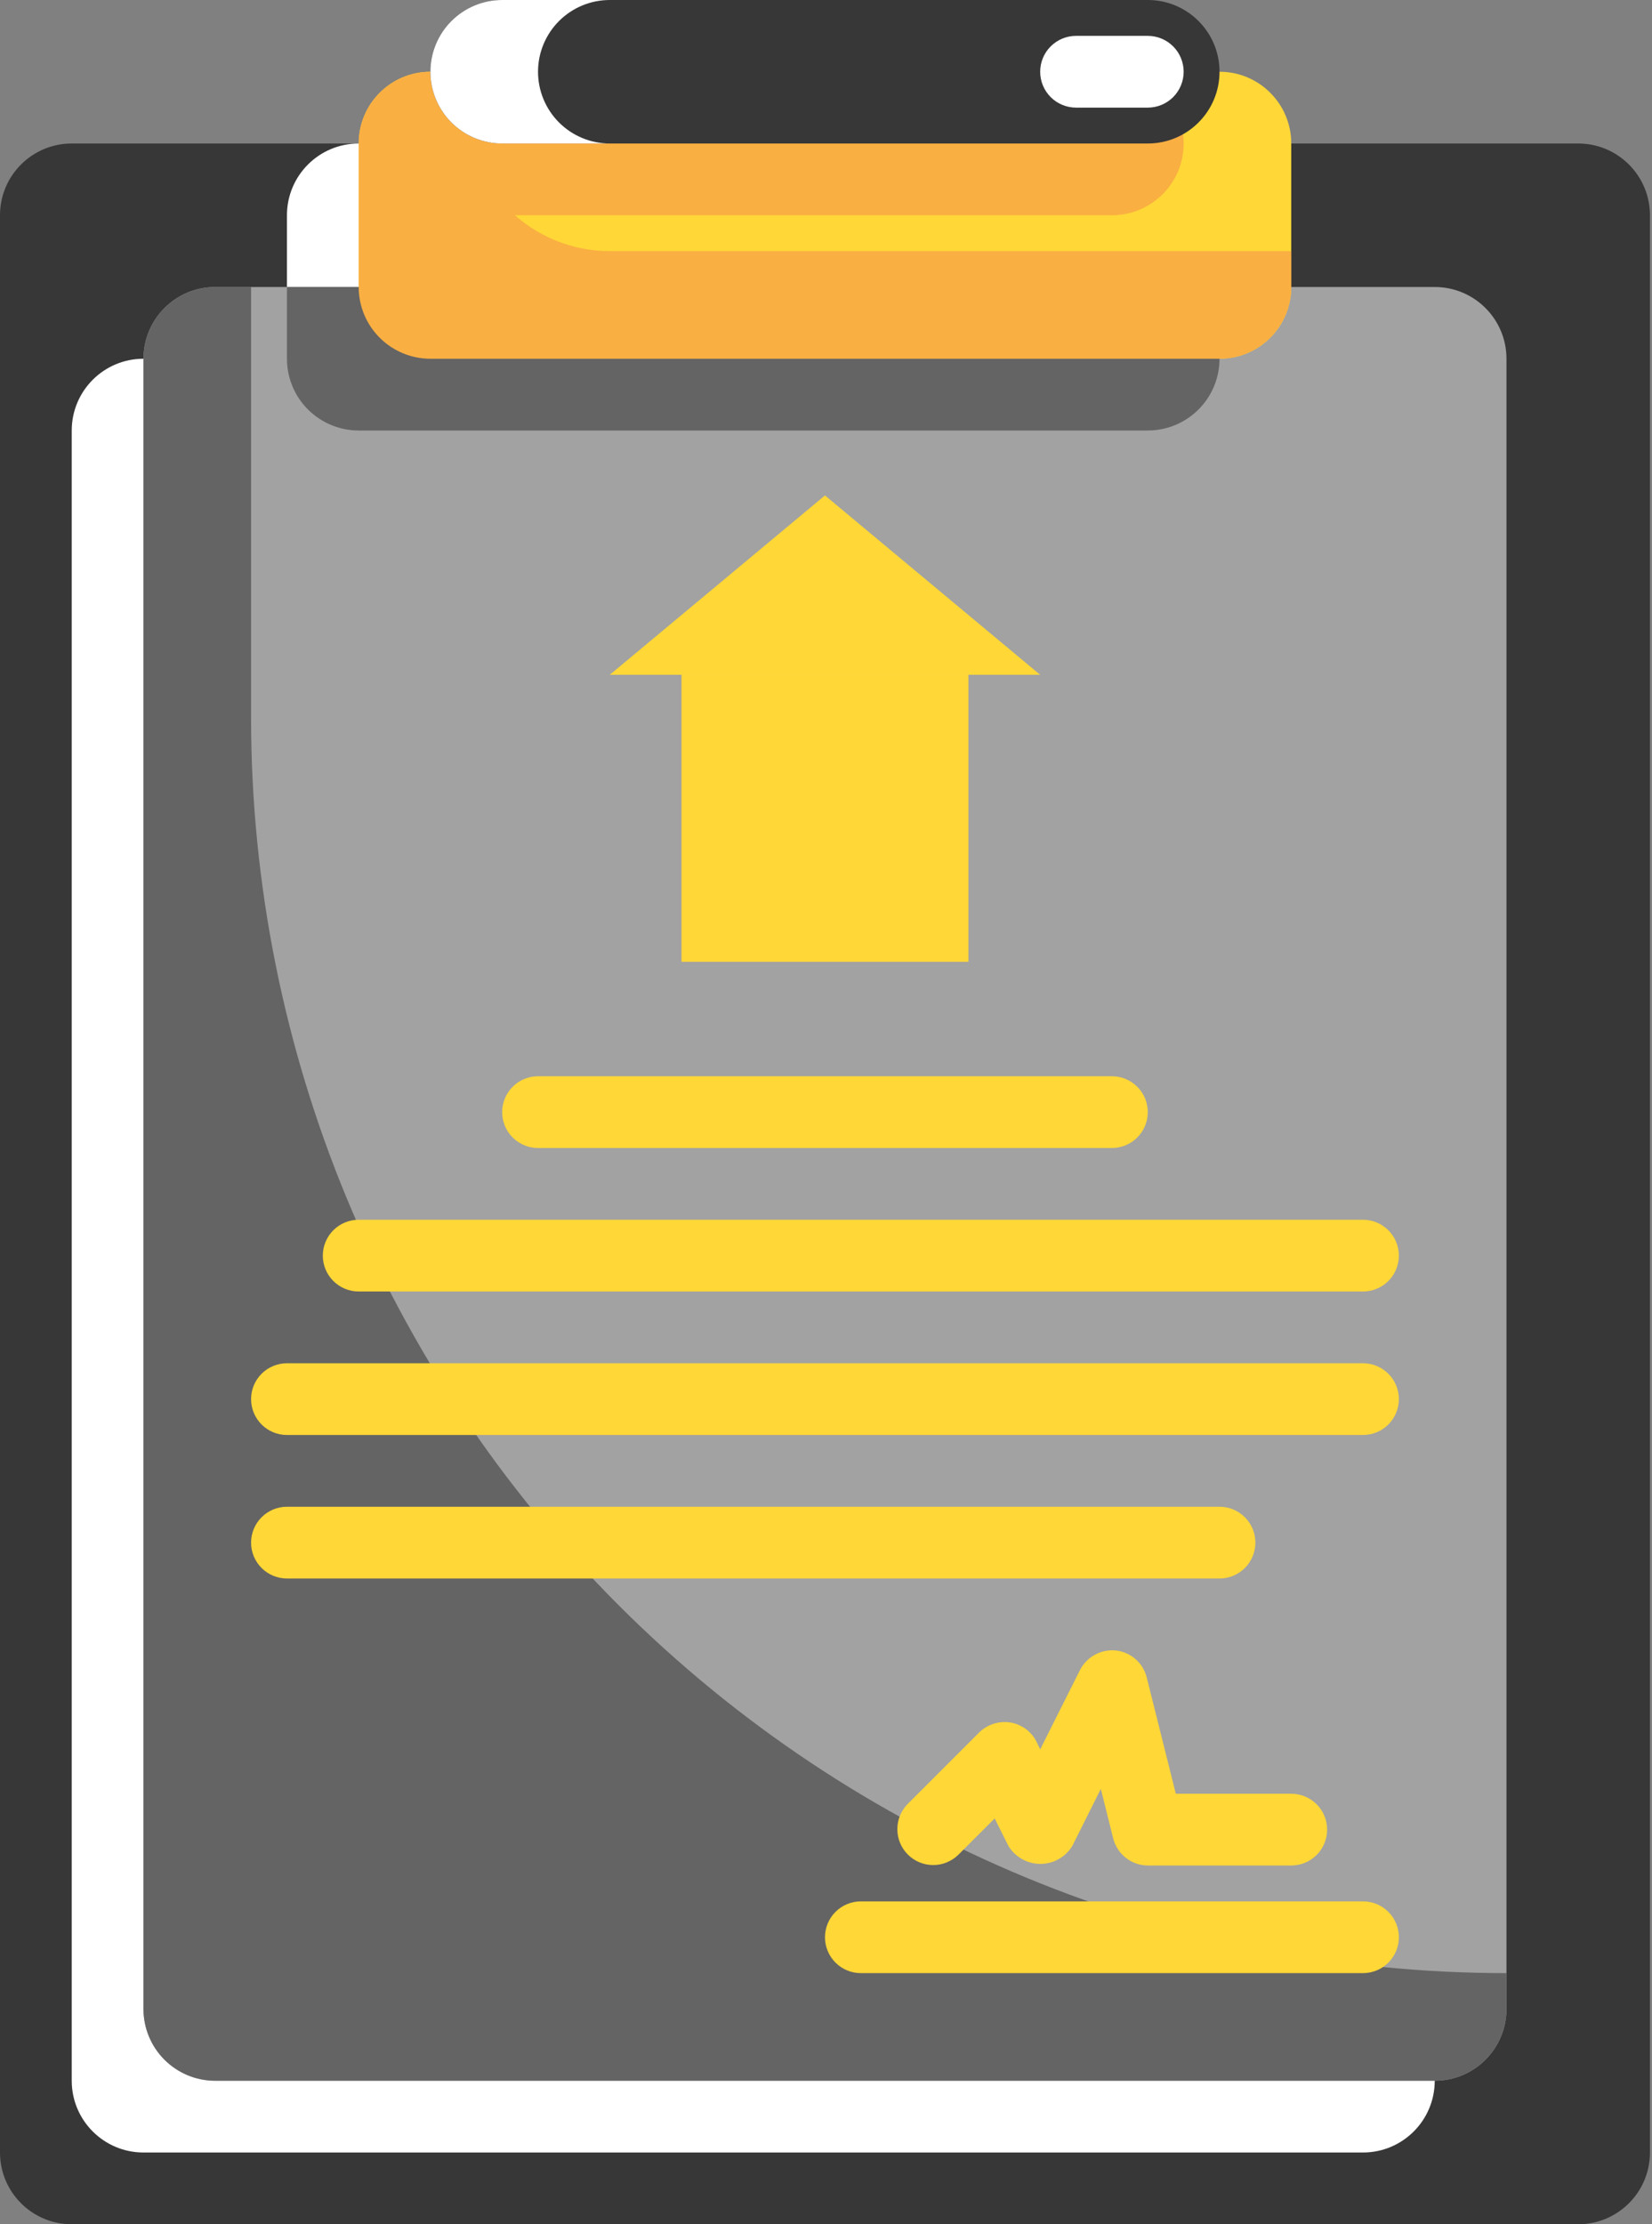 <?xml version="1.0" encoding="UTF-8"?> <svg xmlns="http://www.w3.org/2000/svg" width="260" height="350" viewBox="0 0 260 350" fill="none"><rect x="0" y="0" width="260" height="350" fill="#808080" stroke="none"/> <path d="M248.387 22.581H11.29C5.055 22.581 0 27.636 0 33.871V338.709C0 344.945 5.055 350 11.29 350H248.387C254.622 350 259.677 344.945 259.677 338.709V33.871C259.677 27.636 254.622 22.581 248.387 22.581Z" fill="#373737"></path> <path d="M214.515 56.452H22.58C16.345 56.452 11.29 61.506 11.29 67.742V327.419C11.29 333.654 16.345 338.709 22.58 338.709H214.515C220.751 338.709 225.806 333.654 225.806 327.419V67.742C225.806 61.506 220.751 56.452 214.515 56.452Z" fill="white"></path> <path d="M180.645 22.581H56.452C50.216 22.581 45.162 27.636 45.162 33.871V56.452C45.162 62.687 50.216 67.742 56.452 67.742H180.645C186.881 67.742 191.936 62.687 191.936 56.452V33.871C191.936 27.636 186.881 22.581 180.645 22.581Z" fill="white"></path> <path d="M225.805 45.162H33.87C27.635 45.162 22.58 50.216 22.58 56.452V316.129C22.58 322.364 27.635 327.419 33.87 327.419H225.805C232.041 327.419 237.096 322.364 237.096 316.129V56.452C237.096 50.216 232.041 45.162 225.805 45.162Z" fill="#A2A2A2"></path> <path d="M237.096 310.484C184.694 310.484 134.439 289.667 97.385 252.614C60.332 215.56 39.515 165.305 39.515 112.903V45.162H33.87C30.876 45.162 28.004 46.351 25.887 48.468C23.769 50.586 22.58 53.458 22.58 56.452V316.129C22.58 319.123 23.769 321.995 25.887 324.112C28.004 326.23 30.876 327.419 33.87 327.419H225.805C228.8 327.419 231.671 326.23 233.789 324.112C235.906 321.995 237.096 319.123 237.096 316.129V310.484Z" fill="#646464"></path> <path d="M107.257 106.186H152.418V151.347H107.257V106.186Z" fill="#FFD737"></path> <path d="M95.967 106.186L129.838 77.96L163.709 106.186H95.967Z" fill="#FFD737"></path> <path d="M191.935 11.29H67.742C61.506 11.29 56.452 16.345 56.452 22.58V45.161C56.452 51.396 61.506 56.451 67.742 56.451H191.935C198.171 56.451 203.225 51.396 203.225 45.161V22.58C203.225 16.345 198.171 11.29 191.935 11.29Z" fill="#FFD737"></path> <path d="M45.162 45.162V56.452C45.162 59.446 46.351 62.318 48.468 64.435C50.586 66.553 53.458 67.742 56.452 67.742H180.645C183.64 67.742 186.511 66.553 188.629 64.435C190.746 62.318 191.936 59.446 191.936 56.452V45.162H45.162Z" fill="#646464"></path> <path d="M95.968 39.516C89.979 39.516 84.235 37.137 80.001 32.902C75.766 28.667 73.387 22.924 73.387 16.935V11.29H67.742C64.747 11.29 61.876 12.479 59.758 14.597C57.641 16.714 56.452 19.586 56.452 22.58V45.161C56.452 48.155 57.641 51.027 59.758 53.144C61.876 55.262 64.747 56.451 67.742 56.451H191.935C194.93 56.451 197.801 55.262 199.919 53.144C202.036 51.027 203.225 48.155 203.225 45.161V39.516H95.968Z" fill="#FAAF42"></path> <path d="M175 11.29H73.388C67.152 11.29 62.097 16.345 62.097 22.58C62.097 28.816 67.152 33.87 73.388 33.87H175C181.236 33.87 186.291 28.816 186.291 22.58C186.291 16.345 181.236 11.29 175 11.29Z" fill="#FAAF42"></path> <path d="M180.644 0H79.032C72.796 0 67.741 5.055 67.741 11.29C67.741 17.526 72.796 22.581 79.032 22.581H180.644C186.88 22.581 191.935 17.526 191.935 11.29C191.935 5.055 186.88 0 180.644 0Z" fill="#373737"></path> <path d="M84.677 11.29C84.677 8.296 85.866 5.424 87.984 3.307C90.101 1.19 92.973 0 95.967 0H79.032C76.037 0 73.166 1.19 71.048 3.307C68.931 5.424 67.741 8.296 67.741 11.29C67.741 14.285 68.931 17.156 71.048 19.274C73.166 21.391 76.037 22.581 79.032 22.581H95.967C92.973 22.581 90.101 21.391 87.984 19.274C85.866 17.156 84.677 14.285 84.677 11.29Z" fill="white"></path> <path d="M84.677 180.645H174.999C176.496 180.645 177.932 180.05 178.991 178.991C180.049 177.933 180.644 176.497 180.644 175C180.644 173.503 180.049 172.067 178.991 171.008C177.932 169.949 176.496 169.355 174.999 169.355H84.677C83.179 169.355 81.743 169.949 80.685 171.008C79.626 172.067 79.031 173.503 79.031 175C79.031 176.497 79.626 177.933 80.685 178.991C81.743 180.05 83.179 180.645 84.677 180.645Z" fill="#FFD737"></path> <path d="M56.451 203.226H214.515C216.012 203.226 217.448 202.631 218.507 201.572C219.565 200.514 220.16 199.078 220.16 197.581C220.16 196.083 219.565 194.647 218.507 193.589C217.448 192.53 216.012 191.935 214.515 191.935H56.451C54.953 191.935 53.518 192.53 52.459 193.589C51.4 194.647 50.806 196.083 50.806 197.581C50.806 199.078 51.4 200.514 52.459 201.572C53.518 202.631 54.953 203.226 56.451 203.226Z" fill="#FFD737"></path> <path d="M45.161 225.806H214.515C216.013 225.806 217.448 225.212 218.507 224.153C219.566 223.094 220.161 221.659 220.161 220.161C220.161 218.664 219.566 217.228 218.507 216.17C217.448 215.111 216.013 214.516 214.515 214.516H45.161C43.664 214.516 42.228 215.111 41.169 216.17C40.11 217.228 39.516 218.664 39.516 220.161C39.516 221.659 40.11 223.094 41.169 224.153C42.228 225.212 43.664 225.806 45.161 225.806Z" fill="#FFD737"></path> <path d="M191.935 237.096H45.161C43.664 237.096 42.228 237.691 41.169 238.749C40.11 239.808 39.516 241.244 39.516 242.741C39.516 244.238 40.11 245.674 41.169 246.733C42.228 247.792 43.664 248.386 45.161 248.386H191.935C193.432 248.386 194.868 247.792 195.926 246.733C196.985 245.674 197.58 244.238 197.58 242.741C197.58 241.244 196.985 239.808 195.926 238.749C194.868 237.691 193.432 237.096 191.935 237.096Z" fill="#FFD737"></path> <path d="M135.484 310.484H214.516C216.013 310.484 217.449 309.889 218.508 308.83C219.567 307.772 220.161 306.336 220.161 304.839C220.161 303.341 219.567 301.906 218.508 300.847C217.449 299.788 216.013 299.193 214.516 299.193H135.484C133.987 299.193 132.551 299.788 131.492 300.847C130.434 301.906 129.839 303.341 129.839 304.839C129.839 306.336 130.434 307.772 131.492 308.83C132.551 309.889 133.987 310.484 135.484 310.484Z" fill="#FFD737"></path> <path d="M180.476 263.95C180.195 262.832 179.579 261.826 178.71 261.068C177.841 260.31 176.761 259.837 175.615 259.711C174.473 259.599 173.323 259.834 172.316 260.384C171.31 260.935 170.492 261.777 169.97 262.799L163.709 275.28L163.145 274.089C162.745 273.288 162.16 272.594 161.438 272.064C160.717 271.534 159.88 271.183 158.996 271.041C158.113 270.905 157.211 270.977 156.361 271.251C155.512 271.525 154.738 271.995 154.101 272.621L142.811 283.912C141.783 284.976 141.214 286.402 141.227 287.882C141.24 289.363 141.833 290.778 142.88 291.825C143.927 292.872 145.342 293.465 146.823 293.478C148.303 293.491 149.729 292.922 150.793 291.894L156.546 286.141L158.685 290.426C159.207 291.301 159.947 292.025 160.832 292.529C161.718 293.032 162.719 293.296 163.738 293.296C164.756 293.296 165.757 293.032 166.643 292.529C167.529 292.025 168.269 291.301 168.79 290.426L173.255 281.496L175.197 289.275C175.502 290.491 176.203 291.571 177.189 292.344C178.175 293.118 179.391 293.542 180.645 293.548H203.226C204.723 293.548 206.159 292.953 207.217 291.894C208.276 290.836 208.871 289.4 208.871 287.903C208.871 286.406 208.276 284.97 207.217 283.911C206.159 282.852 204.723 282.258 203.226 282.258H185.054L180.476 263.95Z" fill="#FFD737"></path> <path d="M180.644 16.935H169.354C167.857 16.935 166.421 16.34 165.362 15.282C164.303 14.223 163.709 12.787 163.709 11.29C163.709 9.793 164.303 8.357 165.362 7.298C166.421 6.24 167.857 5.645 169.354 5.645H180.644C182.141 5.645 183.577 6.24 184.636 7.298C185.694 8.357 186.289 9.793 186.289 11.29C186.289 12.787 185.694 14.223 184.636 15.282C183.577 16.34 182.141 16.935 180.644 16.935Z" fill="white"></path> </svg> 